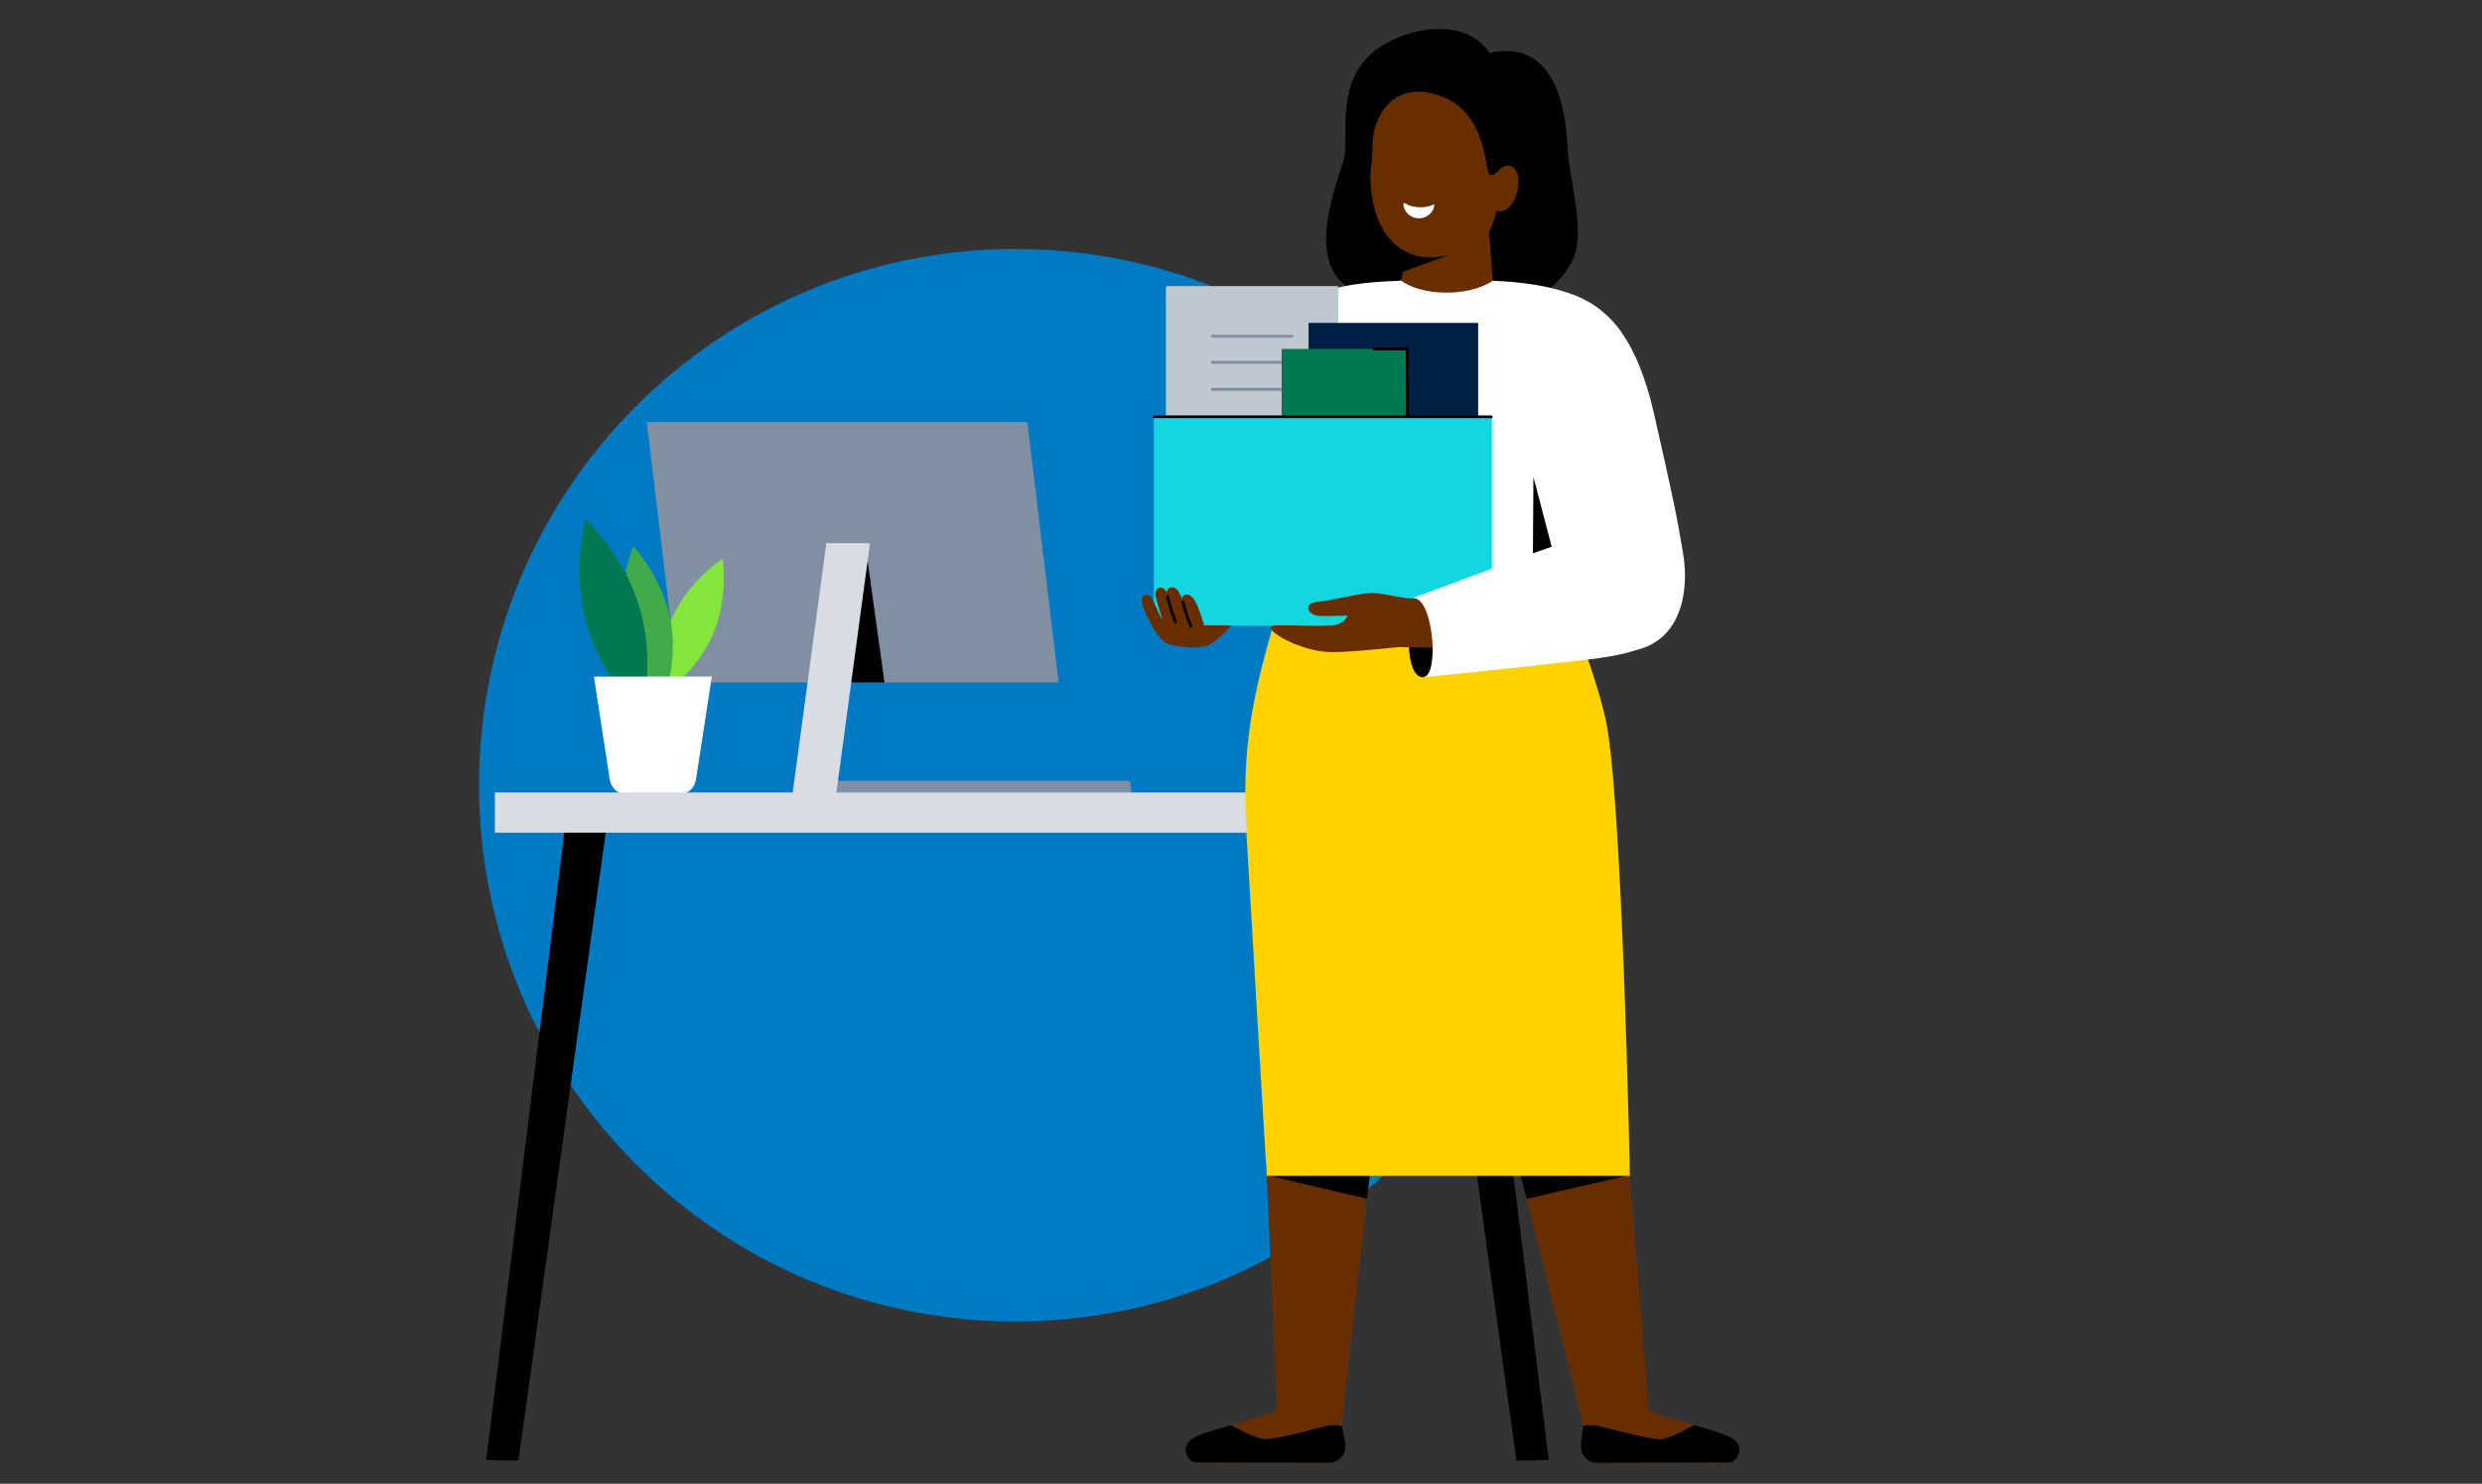 <svg width="286" height="171" viewBox="0 0 286 171" fill="none" xmlns="http://www.w3.org/2000/svg">
<rect x="0" y="0" width="286" height="171" fill="#333333" stroke="none"/>
<g clip-path="url(#clip0_202_46337)">
<path d="M117 152.3C151.131 152.3 178.8 124.631 178.8 90.5C178.8 56.369 151.131 28.7 117 28.7C82.869 28.7 55.2 56.369 55.2 90.5C55.2 124.631 82.869 152.3 117 152.3Z" fill="#007BC3"/>
<path d="M121.986 78.651H78.133L74.526 48.646H118.379L121.986 78.651Z" fill="#808FA2"/>
<path d="M101.916 78.651H98.561L96.661 78.638L99.787 63.304L101.916 78.651Z" fill="black"/>
<path d="M91.95 91.419H130.384L130.226 89.993H91.801L91.95 91.419Z" fill="#808FA2"/>
<path d="M96.207 92.604H91.174L95.219 62.599H100.253L96.207 92.604Z" fill="#D9DDE3"/>
<path d="M82.081 73.267C80.149 77.6 76.264 80.078 76.264 80.078C76.264 80.078 75.512 75.531 77.444 71.199C79.376 66.865 83.262 64.388 83.262 64.388C83.262 64.388 84.013 68.935 82.081 73.267Z" fill="#84E63D"/>
<path d="M77.307 71.709C78.192 76.797 76.185 81.396 76.185 81.396C76.185 81.396 72.745 77.743 71.861 72.656C70.976 67.567 72.983 62.969 72.983 62.969C72.983 62.969 76.424 66.621 77.307 71.709Z" fill="#43AA4B"/>
<path d="M73.765 70.251C75.546 76.502 73.914 82.447 73.914 82.447C73.914 82.447 69.391 78.257 67.61 72.006C65.828 65.755 67.461 59.81 67.461 59.81C67.461 59.81 71.983 64.001 73.765 70.251Z" fill="#007953"/>
<path d="M78.223 91.561H72.239C71.257 91.561 70.419 90.844 70.271 89.873L68.438 77.976H82.024L80.191 89.873C80.042 90.844 79.205 91.561 78.223 91.561Z" fill="white"/>
<path d="M73.895 77.772C73.843 77.772 73.792 77.748 73.761 77.7C70.469 72.601 71.919 66.166 71.934 66.101C71.955 66.015 72.039 65.962 72.125 65.983C72.21 66.002 72.264 66.088 72.243 66.173C72.228 66.236 70.81 72.544 74.028 77.526C74.076 77.601 74.055 77.7 73.981 77.748C73.954 77.765 73.923 77.772 73.895 77.772Z" fill="#007953"/>
<path d="M56.026 168.244L65.096 95.404L69.868 95.434L59.749 168.286C59.738 168.368 56.02 168.29 56.026 168.244Z" fill="black"/>
<path d="M174.733 168.286L164.605 95.238L169.355 95.007L178.47 168.244C178.476 168.291 174.745 168.37 174.733 168.286Z" fill="black"/>
<path d="M177.261 91.33H57.023V95.963H177.261V91.33Z" fill="#D9DDE3"/>
<path d="M199.327 168.548L184.017 168.59C183.006 168.594 182.176 167.781 182.172 166.77C182.168 165.992 182.319 165.13 182.451 164.338C182.483 164.14 179.292 151.499 176.03 138.649C175.988 138.487 175.946 138.323 175.906 138.161C175.565 136.82 175.225 135.477 174.888 134.15C171.891 122.354 169.154 111.61 169.183 111.644L187.809 135.494L189.93 161.92C189.924 162.345 190.195 162.724 190.595 162.858C191.61 163.201 193.464 163.72 195.247 164.243C196.716 164.674 198.133 165.109 198.999 165.452C201.521 166.448 200.146 168.55 199.329 168.55L199.327 168.548Z" fill="#682E00"/>
<path d="M199.327 168.546L184.017 168.59C183.006 168.591 182.176 167.781 182.172 166.77C182.17 165.992 182.319 165.13 182.451 164.336C183.013 164.208 183.681 164.197 184.453 164.401C187.315 165.158 190.546 165.927 191.349 165.854C192.63 165.736 194.246 164.687 195.249 164.239C196.716 164.67 198.135 165.105 199.001 165.446C201.523 166.444 200.146 168.544 199.329 168.544L199.327 168.546Z" fill="black"/>
<path d="M187.715 135.452L175.906 138.161C175.565 136.82 175.225 135.477 174.888 134.149L187.715 135.452Z" fill="black"/>
<path d="M157.956 134.235C157.946 134.325 157.937 134.413 157.927 134.498C157.798 135.652 157.66 136.881 157.519 138.159C157.498 138.346 157.477 138.536 157.454 138.725C156.211 149.853 154.589 164.214 154.61 164.334C154.742 165.128 154.893 165.988 154.889 166.766C154.885 167.777 154.055 168.59 153.044 168.586L137.734 168.544C136.917 168.544 135.542 166.442 138.064 165.446C138.929 165.103 140.349 164.67 141.815 164.237C143.597 163.714 145.453 163.195 146.468 162.852C146.868 162.719 147.175 162.514 147.133 161.914L145.716 129.831L158.856 125.9C158.879 125.9 158.499 129.373 157.96 134.23L157.956 134.235Z" fill="#682E00"/>
<path d="M137.732 168.546L153.124 168.582C154.135 168.584 155.03 167.794 155.034 166.785C155.036 166.007 154.742 165.128 154.61 164.336C154.048 164.208 153.38 164.197 152.608 164.401C149.746 165.158 146.515 165.927 145.712 165.854C144.43 165.736 142.815 164.687 141.812 164.239C140.345 164.67 138.926 165.105 138.06 165.446C135.538 166.444 136.915 168.544 137.732 168.544V168.546Z" fill="black"/>
<path d="M157.956 134.235C157.946 134.325 157.937 134.413 157.927 134.499C157.798 135.652 157.66 136.881 157.519 138.159L145.975 135.45L157.956 134.233V134.235Z" fill="black"/>
<path d="M143.622 95.95C144.036 102.904 145.939 135.521 145.979 135.521H187.816C187.816 135.521 186.927 91.54 185.018 82.892C184.723 81.553 184.282 79.992 183.757 78.331C183.473 77.433 183.166 76.506 182.844 75.569C180.442 68.601 175.994 61.441 175.994 61.441C164.014 51.181 156.214 67.531 147.665 68.659C144.858 78.541 142.948 84.606 143.622 95.95Z" fill="#FFD200"/>
<path d="M171.647 6.101C177.654 4.728 180.274 9.586 180.62 16.88C180.81 20.908 182.857 26.791 181.15 30.1C179.822 32.673 177.16 35.403 171.943 35.111L160.109 34.378C149.512 33.965 153.063 23.905 154.801 18.507C155.625 15.945 153.515 9.14 158.952 5.46C162.274 3.209 168.763 1.834 171.649 6.099L171.647 6.101Z" fill="black"/>
<path d="M158.059 22.392C158.089 22.621 158.126 22.852 158.168 23.083C158.217 23.352 158.276 23.619 158.343 23.886C158.816 25.747 159.716 27.569 161.467 28.706C161.519 28.738 161.57 28.771 161.622 28.803C162.812 29.528 164.653 30.031 167.134 29.312L161.689 31.313L161.017 34.241C161.017 34.241 162.677 35.897 163.081 36.063C164.948 36.831 167.771 38.14 172.181 34.363L171.573 26.735C171.951 26.043 172.376 24.731 172.443 24.303C173.538 24.605 174.581 23.55 174.897 21.73C175.315 19.319 173.906 18.602 172.954 19.409C172.763 19.571 172.603 19.718 172.464 19.85C172.24 20.067 172.023 20.183 171.838 20.178C171.567 20.17 171.447 19.893 171.359 19.302C170.406 12.752 167.377 11.333 164.926 10.751C160.279 9.651 158.158 13.7 158.158 16.628C158.158 18.417 157.914 19.739 157.912 20.235C157.912 20.515 157.922 20.799 157.937 21.091C157.96 21.517 157.998 21.952 158.059 22.39V22.392Z" fill="#682E00"/>
<path d="M165.196 23.571C165.475 23.508 165 25.242 163.396 25.154C161.792 25.066 161.477 23.203 161.876 23.405C162.602 23.933 164.172 24.09 165.196 23.569V23.571Z" fill="white"/>
<path d="M193.941 63.768C193.247 59.596 192.823 57.469 190.586 47.663C189.638 43.507 188.404 40.589 186.983 38.504C186.905 38.38 186.824 38.262 186.742 38.147C186.304 37.537 185.829 36.989 185.318 36.499C183.851 35.067 182.251 34.252 180.595 33.72C178.199 32.91 175.403 32.498 172.027 32.358C169.19 34.243 163.835 34.132 161.446 32.334C161.353 32.343 161.261 32.353 161.166 32.362C154.389 32.629 146.254 33.327 143.574 44.856C141.489 53.826 139.504 57.916 138.811 62.085C137.987 67.039 140.454 72.5 149.226 71.603C154.75 71.04 164.664 72.305 164.868 72.341C164.868 72.341 179.246 74.533 184.77 75.096C193.542 75.99 194.765 68.717 193.941 63.764V63.768Z" fill="white"/>
<path d="M134.514 33.139V59.98H154.055V33.139H134.514Z" fill="#808FA2"/>
<path d="M137.048 36.112V57.002H151.52V36.112H137.048Z" fill="#D9DDE3"/>
<path d="M154.055 60.147H134.514C134.42 60.147 134.346 60.071 134.346 59.98V33.139C134.346 33.095 134.363 33.051 134.395 33.02C134.428 32.988 134.47 32.971 134.514 32.971H154.055C154.148 32.971 154.223 33.047 154.223 33.139V59.98C154.223 60.073 154.147 60.147 154.055 60.147Z" fill="#BFC7D0"/>
<path d="M148.869 54.532H139.7C139.606 54.532 139.532 54.456 139.532 54.364C139.532 54.273 139.608 54.196 139.7 54.196H148.869C148.962 54.196 149.037 54.273 149.037 54.364C149.037 54.456 148.96 54.532 148.869 54.532Z" fill="#808FA2"/>
<path d="M148.869 38.92H139.7C139.606 38.92 139.532 38.843 139.532 38.752C139.532 38.66 139.608 38.584 139.7 38.584H148.869C148.962 38.584 149.037 38.66 149.037 38.752C149.037 38.843 148.96 38.92 148.869 38.92Z" fill="#808FA2"/>
<path d="M148.869 50.629H139.7C139.606 50.629 139.532 50.553 139.532 50.461C139.532 50.37 139.608 50.294 139.7 50.294H148.869C148.962 50.294 149.037 50.37 149.037 50.461C149.037 50.553 148.96 50.629 148.869 50.629Z" fill="#808FA2"/>
<path d="M148.869 45.041H139.7C139.606 45.041 139.532 44.965 139.532 44.873C139.532 44.781 139.608 44.705 139.7 44.705H148.869C148.962 44.705 149.037 44.781 149.037 44.873C149.037 44.965 148.96 45.041 148.869 45.041Z" fill="#808FA2"/>
<path d="M148.869 41.924H139.7C139.606 41.924 139.532 41.848 139.532 41.756C139.532 41.665 139.608 41.588 139.7 41.588H148.869C148.962 41.588 149.037 41.665 149.037 41.756C149.037 41.848 148.96 41.924 148.869 41.924Z" fill="#808FA2"/>
<path d="M150.786 37.213V64.054H170.327V37.213H150.786Z" fill="#001F45"/>
<path d="M147.683 40.213V61.103H162.154V40.213H147.683Z" fill="#007953"/>
<path d="M162.185 48.106C162.091 48.106 162.017 48.031 162.017 47.938L161.988 40.381H158.335C158.242 40.381 158.168 40.304 158.168 40.213C158.168 40.121 158.244 40.045 158.335 40.045H162.156C162.249 40.045 162.324 40.119 162.324 40.213L162.354 47.938C162.354 48.031 162.28 48.106 162.187 48.108L162.185 48.106Z" fill="black"/>
<path d="M132.963 47.925V72.063L171.909 72.29V48.196V47.925H132.963Z" fill="#14D6E0"/>
<path d="M133.011 48.188C132.927 48.188 132.858 48.119 132.858 48.035C132.858 47.952 132.927 47.883 133.011 47.883H171.842C171.926 47.883 171.994 47.952 171.994 48.035C171.994 48.119 171.926 48.188 171.842 48.188" fill="black"/>
<path d="M164.027 78.048C161.81 78.203 161.894 70.712 163.609 69.734C167.462 71.067 168.708 77.796 164.628 77.846C164.597 77.846 164.059 78.046 164.029 78.048H164.027Z" fill="black"/>
<path d="M176.637 74.686C176.198 74.754 176.911 68.46 179.925 67.031C181.768 66.157 164.984 68.578 162.728 68.952C161.996 69.089 159.588 68.361 158.101 68.341C156.836 68.326 153.904 69.133 151.696 69.379C151.146 69.44 150.658 69.684 150.78 70.236C150.902 70.783 151.699 70.976 152.155 70.993C152.771 71.016 155.262 70.951 155.293 70.947C154.953 71.603 154.45 71.903 153.841 72.036C153.019 72.215 149.309 72.063 147.417 72.063C146.99 72.063 146.502 72.063 146.446 72.246C146.422 72.328 146.446 72.412 146.473 72.488C146.87 73.316 150.425 75.134 153.395 75.153C156.096 75.17 161.149 74.554 161.265 74.565C162.753 74.691 176.637 74.687 176.637 74.687V74.686Z" fill="#682E00"/>
<path d="M191.051 67.101C190.78 73.443 192.48 74.891 182.716 76.043C175.229 76.926 166.022 77.846 164.027 78.048C165.94 77.802 165.112 68.503 162.73 68.951L183.713 61.143C183.713 61.143 191.221 63.134 191.051 67.101Z" fill="white"/>
<path d="M176.698 54.982L178.8 63.01L176.637 63.767L176.698 54.982Z" fill="black"/>
<path d="M134.8 67.714C134.592 67.796 134.443 68.063 134.445 68.292C134.315 67.907 133.877 67.615 133.537 67.756C133.165 67.911 133.078 68.374 133.167 68.752C133.43 69.875 133.957 71.361 133.917 71.395C133.871 71.51 132.94 69.272 132.709 68.927C132.509 68.626 132.118 68.496 131.842 68.633C131.557 68.773 131.506 69.21 131.66 69.755C131.857 70.451 132.79 72.279 133.114 72.746C133.436 73.211 134.033 74.018 134.632 74.205C135.695 74.539 137.915 74.894 139.231 74.354C140.015 74.031 141.232 72.86 141.825 72.141C141.737 72.029 139.862 72.084 138.75 72.069C138.75 72.069 138.086 69.717 137.507 68.969C137.329 68.738 136.959 68.441 136.593 68.523C136.366 68.573 136.221 68.78 136.189 68.994C136.189 68.994 135.977 68.464 135.765 68.13C135.567 67.819 135.147 67.577 134.8 67.714Z" fill="#682E00"/>
<path d="M135.588 71.714C135.603 71.676 135.605 71.634 135.588 71.592C135.059 70.234 134.693 68.754 134.691 68.739C134.67 68.651 134.581 68.597 134.493 68.618C134.405 68.639 134.352 68.729 134.373 68.817C134.377 68.832 134.747 70.335 135.283 71.712C135.315 71.796 135.41 71.838 135.494 71.806C135.538 71.788 135.571 71.754 135.586 71.714H135.588Z" fill="black"/>
<path d="M137.383 72.256C137.398 72.218 137.4 72.172 137.383 72.13C136.904 71.01 136.448 69.355 136.444 69.338C136.419 69.25 136.33 69.198 136.244 69.223C136.156 69.246 136.105 69.338 136.129 69.423C136.133 69.441 136.595 71.117 137.083 72.258C137.119 72.342 137.215 72.38 137.299 72.344C137.341 72.326 137.369 72.294 137.386 72.256H137.383Z" fill="black"/>
</g>
<defs>
<clipPath id="clip0_202_46337">
<rect width="286" height="170" fill="white" transform="translate(0 0.5)"/>
</clipPath>
</defs>
</svg>
